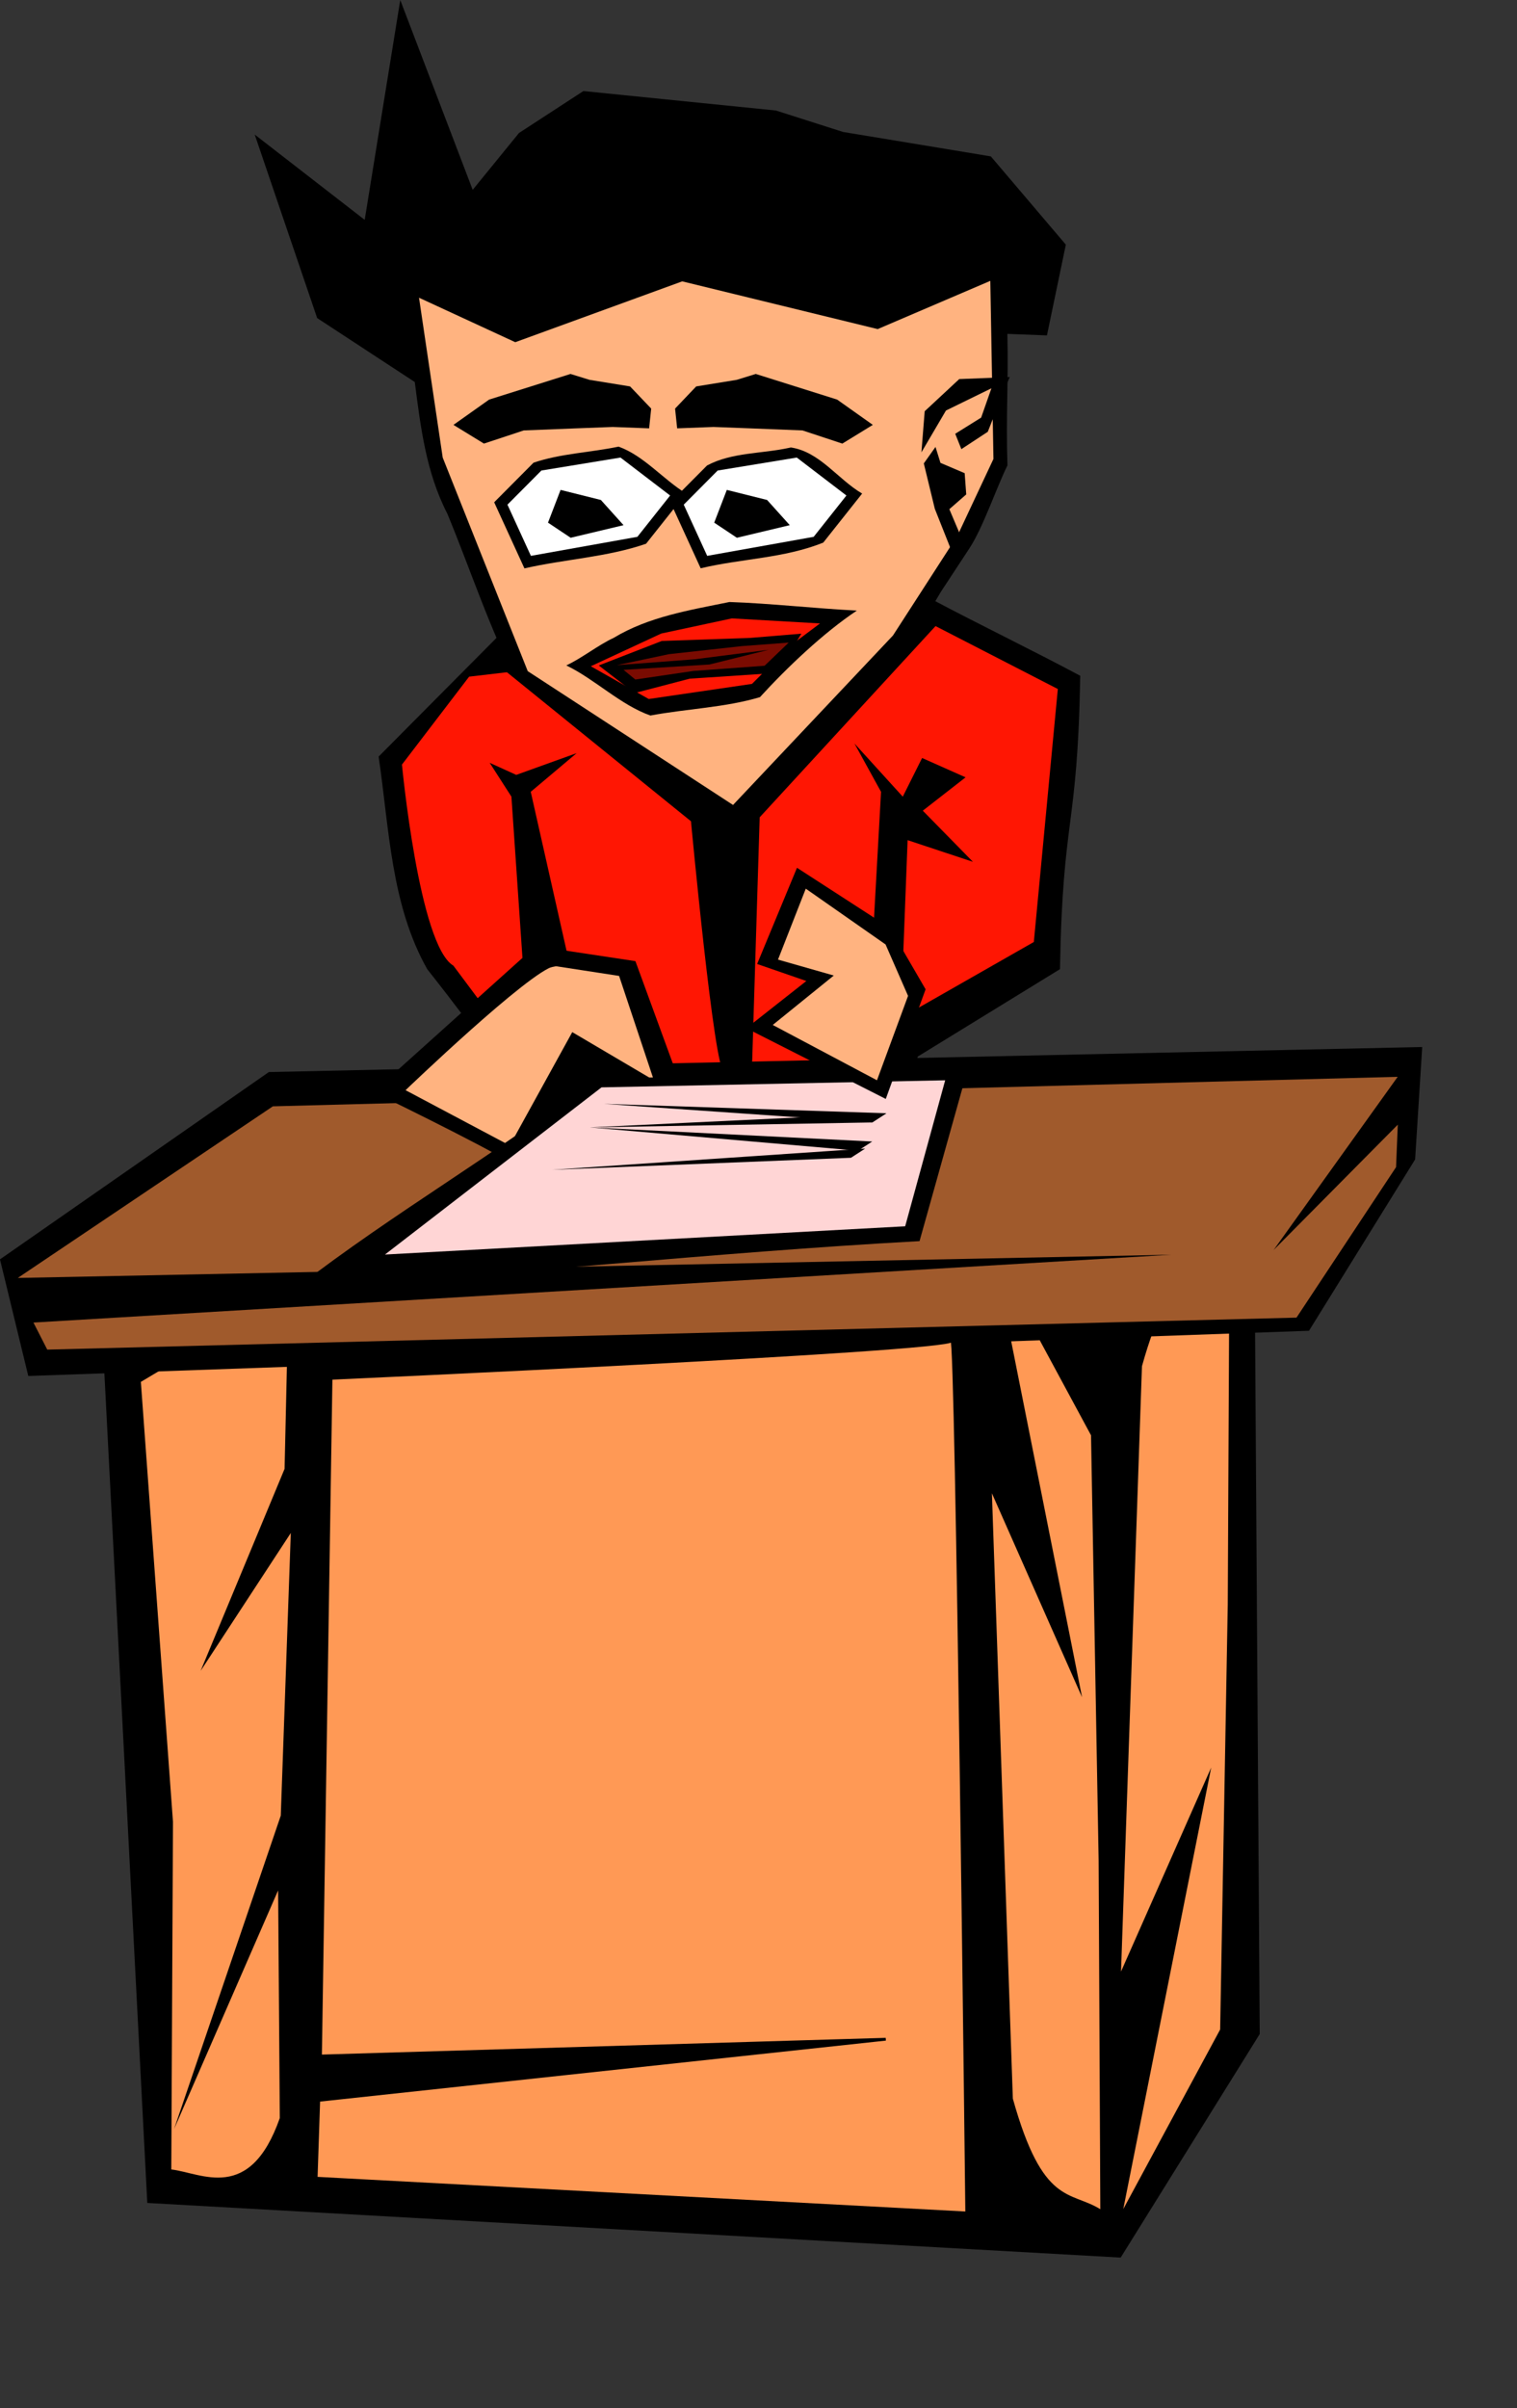 <?xml version="1.0" encoding="UTF-8"?>
<svg width="84.667mm" height="134.35mm" version="1.1" xmlns="http://www.w3.org/2000/svg">
<rect width="100%" height="100%" fill="#333333" stroke="none"/>
<g transform="translate(317.72 -675.77)">
<g transform="matrix(.585 0 0 .585 -131.86 478.03)">
<path d="m-173.38 338.03-12.826 79.238-39.656-30.746 22.516 66.148 35.203 23.059c2.097 16.26 4.074 32.584 11.711 47.4 8.545 20.613 15.461 42.082 25.752 61.859 25.431 16.04 50.039 33.672 76.002 48.689 9.355-0.554 12.699-10.988 19.369-15.994 19.389-21.515 42.226-40.804 56.84-66.307l10.285-15.653c4.97-7.565 9.757-21.883 13.747-29.958-0.591-17.959 0.389-29.416-0.025-47.395l14.266 0.545 6.812-32.713-27.049-31.816-1.631-0.27-51.658-8.533-24.211-7.729-69.414-7.014-23.219 15.113-16.703 20.498z"/>
<path d="m-70.07 498.9c-37.035 37.275-74.073 74.553-111.11 111.83 3.808 25.789 4.402 53.424 17.539 76.657 19.548 24.694 37.686 50.453 56.776 75.494l105.86-7.709 14.269-36.332 51.234-31.473c0.989-56.159 6.328-49.6 7.314-105.76-35.482-18.947-72.824-34.986-105.02-59.496-11.898-8.13-23.796-16.259-35.694-24.389l-0.705 0.709z"/>
<path d="m-264.6 1132.1 350.99 19.698 50.142-80.585-1.791-270.41-415.46 19.699z" fill-rule="evenodd"/>
<path d="m-216.82 1101.5c-10.802 30.789-28.207 19.787-39.122 18.528l0.608-125.3-11.585-158.59 53.257-31.743-1.434 63.094-30.264 72.809 32.51-49.697-3.617 101.88-38.476 112.99 37.519-86.039z" fill="#f95"/>
<path d="m47.51 1094.5c10.802 38.707 20.626 33.114 31.541 39.854l-0.608-125.74-2.742-153.22-34.931-64.718 31.698 159.14-32.51-73.525z" fill="#f95"/>
<path d="m94.07 830.48c10.802-38.707 20.626-33.114 31.541-39.854l-0.608 125.74-2.742 153.22-34.931 64.718 31.698-159.14-32.51 73.525z" fill="#f95"/>
<path d="m17.289 562.49 46.44 23.893-8.655 91.189-49.389 28.167-9.159 33.417-99.612 15.428-51.135-68.481c-12.387-7.299-18.548-72.484-18.548-72.484l24.219-31.691z" fill="#ff1603"/>
<path d="m-9.601 606.02 9.582 17.422-6.098 109.76 12.195-1.742 3.484-90.595 23.553 7.804-18.077-18.43 15.43-12.022-15.68-6.969-6.969 13.938z" fill-rule="evenodd"/>
<path d="m-307.51 834.01-10.206-42.041 96.954-67.518 415.88-9.025-2.551 40.518-38.271 61.767z" fill-rule="evenodd"/>
<path d="m-139.85 576.34 71.298 57.717s8.488 90.82 11.883 89.971 10.185-3.395 10.185-3.395l2.705-88.009 65.834-71.563z" fill-rule="evenodd"/>
<path d="m-127.41 579.95-30.663-76.987-8.545-57.631 34.706 16.034 60.203-21.93 70.478 17.208 40.616-17.388 1.13 64.199-12.933 27.567-23.297 36.066-57.673 61.087z" fill="#ffb380"/>
<path d="m-90.513 477.31 7.617 7.992-0.749 7.118-13.112-0.499-13.112 0.499-18.981 0.749-14.361 4.745-10.989-6.743 12.862-9.116 29.346-9.241 6.868 2.123z"/>
<path d="m-219.32 736.81 405.6-10.641-44.733 62.426 44.772-45.182-0.631 15.319-35.898 54.241-450.46 11.531-4.98-9.754 410.35-24.454-416 8.372z" fill="#a05a2c"/>
<path d="m-66.67 477.31-7.617 7.992 0.749 7.118 13.112-0.499 13.112 0.499 18.981 0.749 14.361 4.745 10.989-6.743-12.862-9.116-29.346-9.241-6.868 2.123z"/>
<path d="m-94.656 499.01c-10.147 2.132-20.919 2.474-30.674 5.795-4.729 4.756-9.457 9.511-14.186 14.268 3.636 7.943 7.274 15.885 10.91 23.828 14.491-3.327 29.95-4.052 43.863-8.891 4.795-6.046 9.588-12.094 14.385-18.139-8.324-5.126-15.149-13.57-24.299-16.861z" fill-rule="evenodd"/>
<path d="m-93.969 502.95-28.525 4.674-12.233 12.302 8.455 18.461 38.397-6.865 11.806-14.888z" fill="#fff" fill-rule="evenodd"/>
<path d="m-33.035 499.42c-9.899 2.194-20.797 1.6-29.727 6.389-4.396 4.422-8.792 8.844-13.188 13.265 3.631 7.931 7.262 15.862 10.893 23.793 14.644-3.513 30.116-3.577 44.211-9.271 4.67-5.889 9.34-11.777 14.01-17.666-8.816-5.188-15.259-15.061-25.69-16.617l-0.51 0.107z" fill-rule="evenodd"/>
<path d="m-30.403 502.95-28.525 4.674-12.233 12.302 8.455 18.461 38.397-6.865 11.806-14.888z" fill="#fff" fill-rule="evenodd"/>
<path d="m-54.68 555.02c-14.287 2.925-29.05 5.256-41.741 12.919-5.698 2.646-11.395 7.292-17.093 9.937 10.285 4.956 19.652 14.327 30.342 18.061 13.072-2.446 26.864-2.857 39.496-6.621 9.765-10.707 22.902-23.175 34.939-31.206-14.704-0.724-31.244-2.603-45.943-3.089z" fill-rule="evenodd"/>
<path d="m-104.67 578.18 20.886 11.805 37.232-5.449 13.621-13.621 10.897-8.173-31.783-1.816-25.426 5.449z" fill="#ff1603" fill-rule="evenodd"/>
<path d="m-115.57 514.61-4.54 11.805 8.173 5.449 19.07-4.54-8.173-9.081z" fill-rule="evenodd"/>
<path d="m-55.631 514.61-4.54 11.805 8.173 5.449 19.07-4.54-8.173-9.081z" fill-rule="evenodd"/>
<path d="m-101.8 577.89 22.719-8.828 31.867-1.099 18.477-1.53-8.587 14.127-31.704 2.097-19.87 5.196z" fill-rule="evenodd"/>
<path d="m-95.292 577.79 18.775-3.967 26.335-2.908 16.864-1.265-8.691 8.345-25.669 1.873-20.939 3.091-4.254-3.483 30.96-1.927 21.312-5.289-26.505 3.388z" fill="#7a0b01" fill-rule="evenodd"/>
<path d="m-198.34 834.86s222.06-10 223.85-13.582 5.372 314.43 5.372 314.43l-234.59-12.536 0.933-28.058 204.45-22.028-203.82 6.048z" fill="#f95" fill-rule="evenodd" stroke="#000" stroke-width="1px"/>
<path d="m-133.06 757.98 61.113-28.01-16.637-45.494-35.988-5.434-58.566 52.625c8.251 3.889 52.198 25.606 50.078 26.312z" fill-rule="evenodd"/>
<path d="m-117.75 686.22c-8.954 1.791-53.723 44.77-53.723 44.77l37.586 19.944 22.53-40.874 29.423 17.349-12.535-37.606z" fill="#ffb380" fill-rule="evenodd"/>
<path d="m31.075 724c-45.975 0.944-88.554 1.889-134.53 2.834-35.387 27.306-71.621 47.824-107.01 75.134 75.626-4.11 148.71-12.46 224.33-16.568z" fill-rule="evenodd"/>
<path d="m-100.81 729.97-78.088 60.264 187.58-10.185 14.429-52.625z" fill="#ffd5d5" fill-rule="evenodd"/>
<path d="m-99.958 735.92 96.736 6.705 5.118-3.309z" fill-rule="evenodd"/>
<path d="m-105.05 744.4 101.83-1.783 5.118-3.309z" fill-rule="evenodd"/>
<path d="m-105.05 744.4 96.736 8.402 5.118-3.309z" fill-rule="evenodd"/>
<path d="m-118.63 759.68 107.77-4.33 5.118-3.309z" fill-rule="evenodd"/>
<path d="m-141.14 612.98 7.84 12.195 4.356 63.591 16.551-3.484-13.938-61.848 16.551-13.938-21.778 7.84z" fill-rule="evenodd"/>
<path d="m-30.324 650.82-14.374 34.679 17.742 6.135-21.615 17.023 50.258 25.488 14.362-39.522-12.847-22.107z" fill-rule="evenodd"/>
<path d="m-27.157 658.35-10.018 25.571 20.118 5.739-22.011 17.815 37.586 19.944 11.206-30.421-8.107-18.537z" fill="#ffb380" fill-rule="evenodd"/>
<path d="m28.943 499.91-7.535 4.946"/>
<path d="m21.408 504.86 8.731 3.724 0.564 7.651-6.091 5.327 4.491 10.6-3.948 3.816-5.778-14.543-3.973-16.378 4.214-5.934"/>
<path d="m26.735 494.38 9.345-5.83 3.702-10.566-16.387 8.011-8.848 15.066 1.174-14.805 12.46-11.594s18.464-0.721 18.238-0.721c-0.226 0-7.945 19.719-7.945 19.719l-9.529 6.256"/>
</g>
</g>
</svg>
